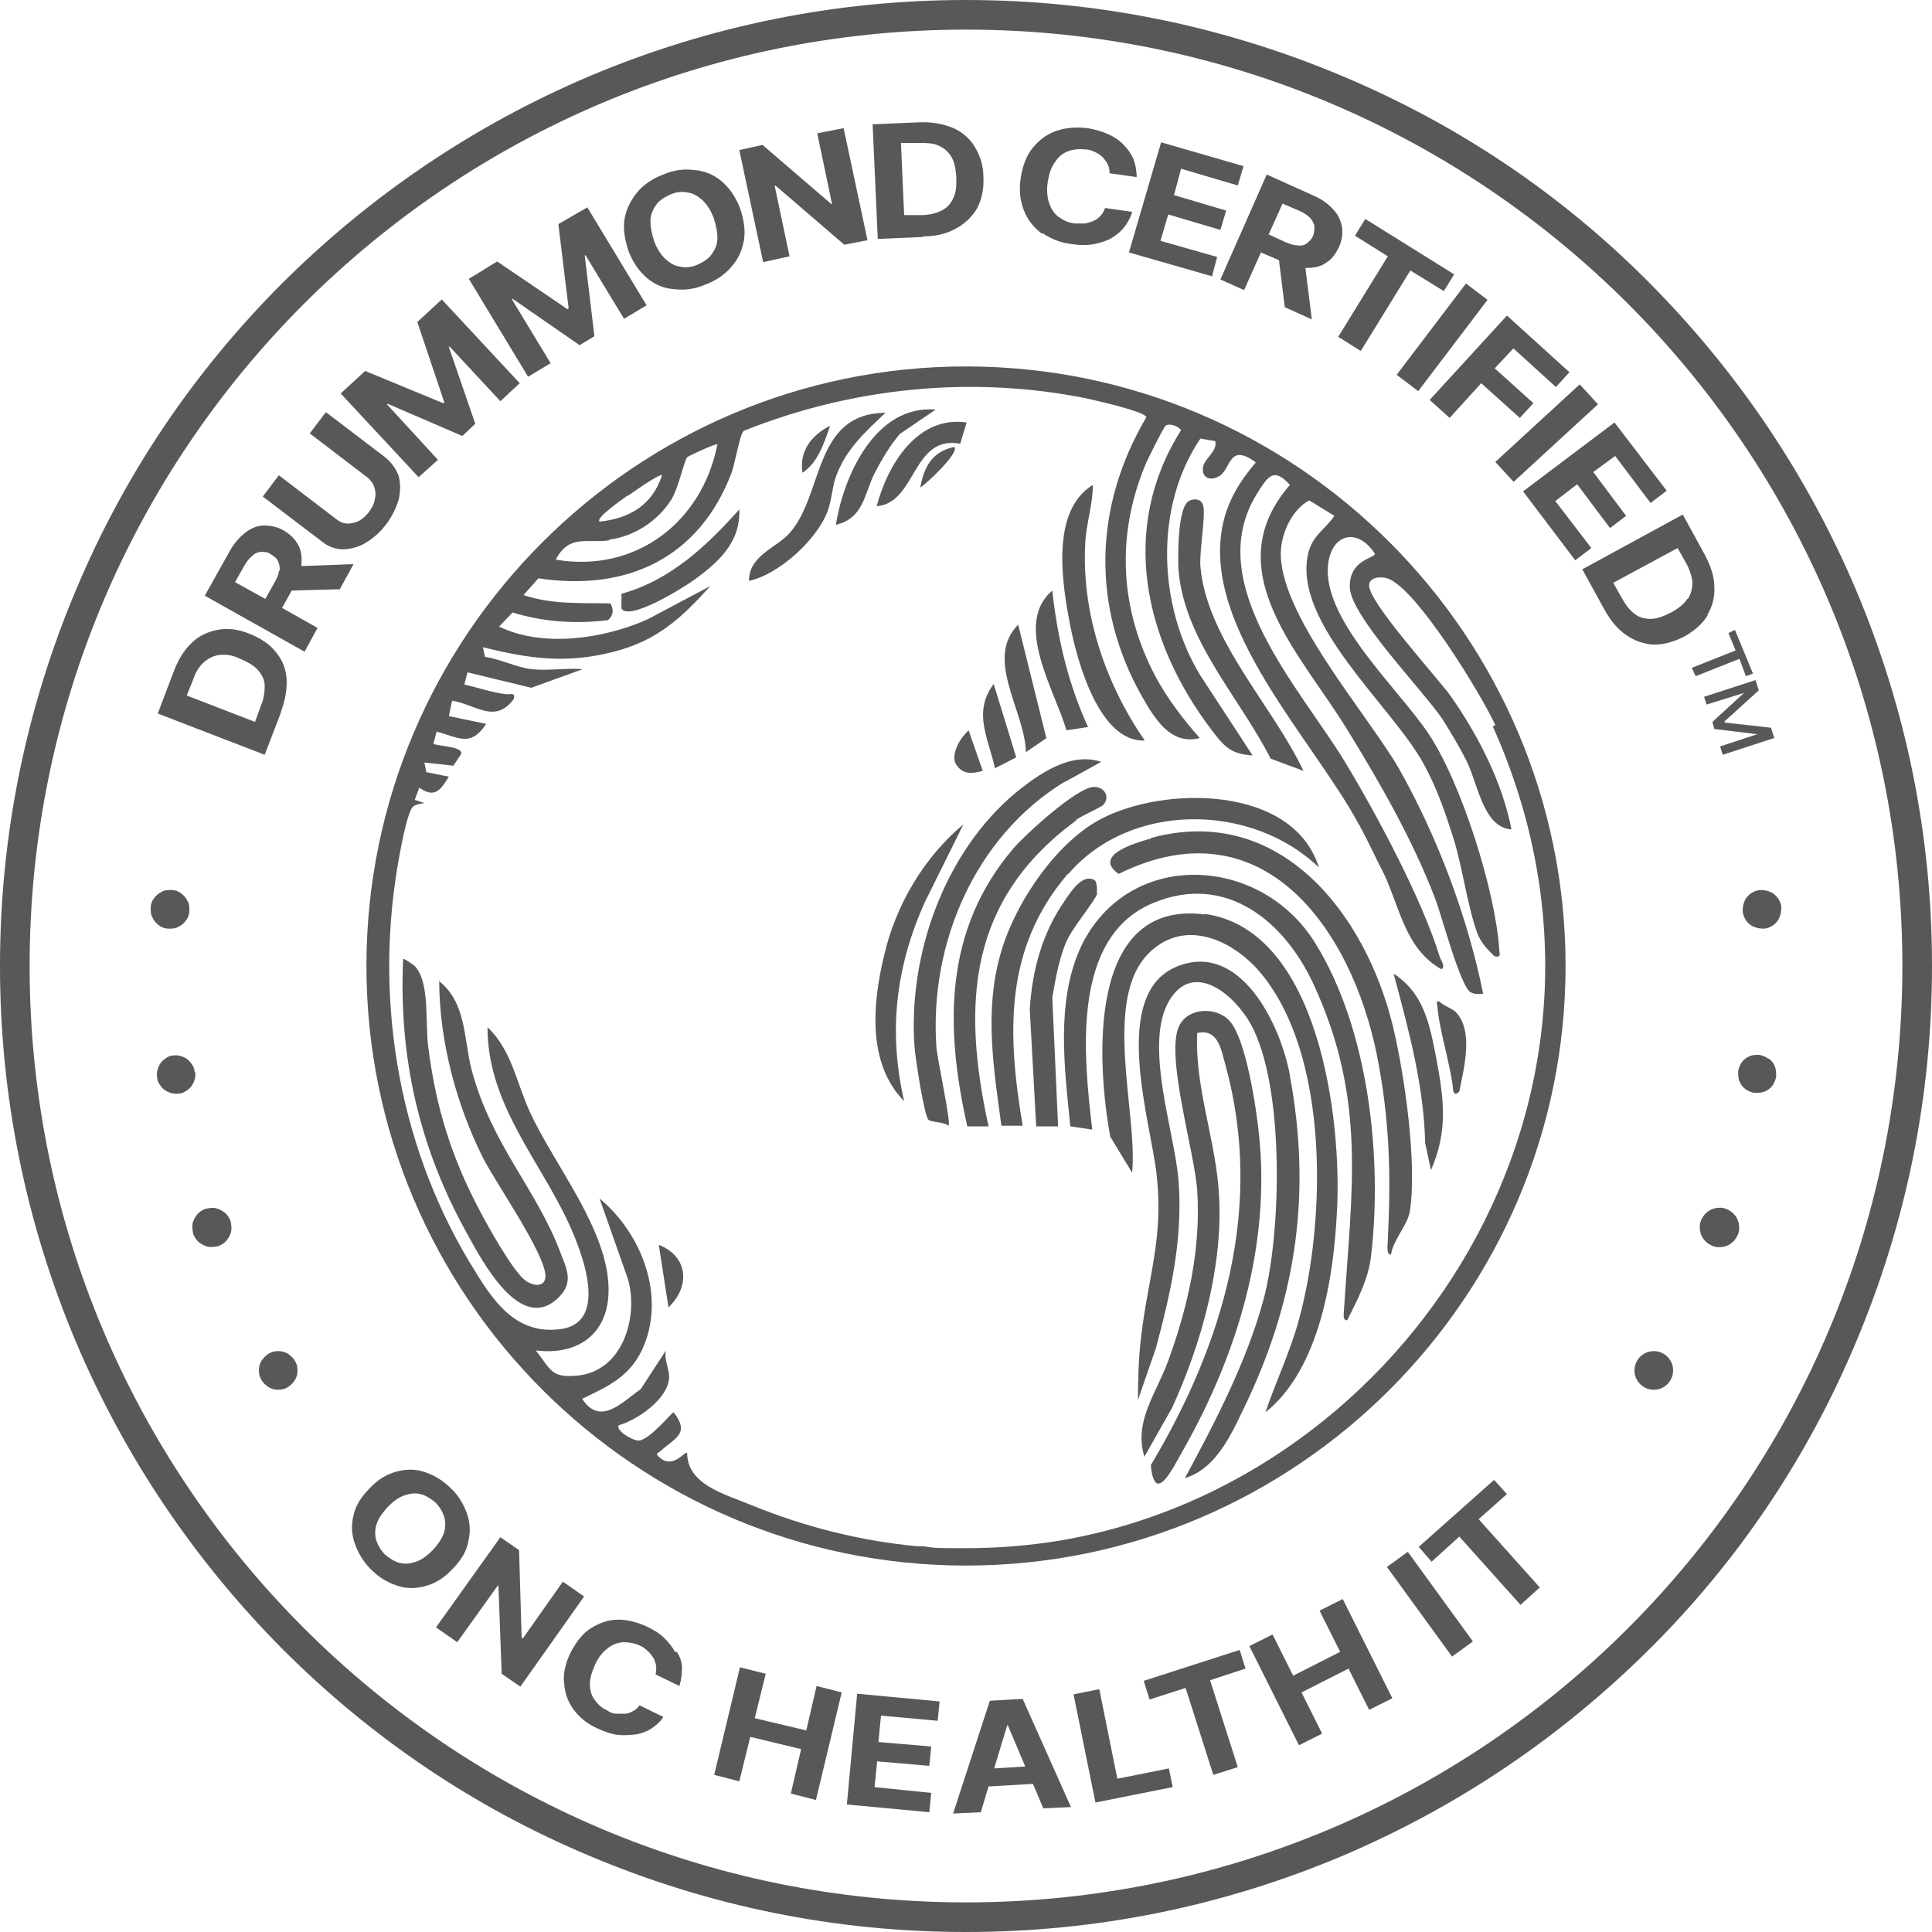<?xml version="1.0" encoding="UTF-8"?>
<svg id="Layer_1" xmlns="http://www.w3.org/2000/svg" version="1.1" viewBox="0 0 300 300">
  <!-- Generator: Adobe Illustrator 29.3.1, SVG Export Plug-In . SVG Version: 2.1.0 Build 151)  -->
  <defs>
    <style>
      .st0 {
        fill: #58585a;
      }
    </style>
  </defs>
  <path class="st0" d="M43.6,110.6c.7-1.9,1-3.6.9-5.2-.1-1.6-.7-3-1.7-4.2-1-1.2-2.3-2.1-4.1-2.8-1.7-.7-3.3-.9-4.9-.6-1.5.3-2.9.9-4,2-1.2,1.1-2.1,2.6-2.8,4.4l-2.5,6.6,16.6,6.4,2.5-6.5ZM40.5,109.6l-.9,2.5-10.6-4.1,1-2.5c.4-1.2,1-2.1,1.7-2.7.7-.6,1.5-1,2.4-1.1.9-.1,2,0,3.2.6,1.2.5,2.2,1.1,2.8,1.8.6.7,1,1.5,1,2.4,0,.9-.1,2-.6,3.1Z"/>
  <path class="st0" d="M52.7,91.6l2.2-4-8.1.3c0,0,0-.1,0-.2.1-1.2,0-2.2-.5-3.1-.5-.9-1.2-1.6-2.2-2.2-1-.6-2.1-.8-3.1-.8-1,0-2,.4-2.9,1.1-.9.7-1.8,1.7-2.5,3l-3.8,6.8,15.5,8.7,2-3.7-5.5-3.1,1.5-2.7,7.3-.2ZM43.3,88.6c0,.6-.3,1.2-.7,1.9l-1.4,2.5-4.7-2.6,1.4-2.5c.4-.7.8-1.2,1.3-1.6.4-.4.9-.6,1.4-.6.5,0,1,0,1.5.4.5.3.9.6,1.1,1.1s.3.9.2,1.5Z"/>
  <path class="st0" d="M53.1,85.3c1.2,0,2.4-.3,3.5-.9,1.2-.7,2.3-1.6,3.3-2.9,1-1.3,1.6-2.6,2-3.9.3-1.3.3-2.5,0-3.7-.4-1.1-1.1-2.1-2.1-2.9l-9.2-7-2.5,3.3,8.9,6.8c.5.4.9.9,1.1,1.5.2.6.3,1.2.1,1.9-.1.7-.4,1.3-.9,2-.5.6-1,1.1-1.6,1.4-.6.3-1.2.4-1.8.4-.6,0-1.2-.3-1.7-.7l-8.9-6.8-2.5,3.3,9.2,7c1,.8,2.1,1.2,3.3,1.2Z"/>
  <polygon class="st0" points="68 71.4 60.1 62.8 60.2 62.7 71.8 67.7 73.8 65.8 69.7 53.9 69.8 53.8 77.7 62.3 80.7 59.5 68.6 46.5 64.8 50 69 62.5 68.8 62.6 56.7 57.6 52.9 61.1 65 74.1 68 71.4"/>
  <polygon class="st0" points="85.5 56.4 79.5 46.5 79.6 46.4 90 53.6 92.3 52.2 90.8 39.7 90.9 39.6 96.9 49.5 100.4 47.4 91.2 32.2 86.7 34.8 88.3 47.9 88.1 48 77.2 40.6 72.8 43.3 82 58.5 85.5 56.4"/>
  <path class="st0" d="M100.5,43.2c1.2,1,2.6,1.6,4.2,1.7,1.6.2,3.2,0,4.8-.7,1.6-.6,3-1.5,4-2.7,1.1-1.2,1.7-2.5,2-4.1.3-1.6,0-3.3-.6-5.1-.7-1.8-1.7-3.2-2.9-4.2-1.2-1-2.7-1.6-4.2-1.7-1.6-.2-3.2,0-4.8.7-1.6.6-3,1.5-4,2.7-1,1.2-1.7,2.5-2,4.1-.3,1.6,0,3.2.6,5.1.7,1.8,1.7,3.2,2.9,4.2ZM101,34.3c0-1,.4-1.8.9-2.5.5-.7,1.3-1.2,2.2-1.6.9-.4,1.8-.5,2.7-.3.9.1,1.6.6,2.3,1.2.7.7,1.3,1.6,1.7,2.7.4,1.2.6,2.2.6,3.2,0,1-.4,1.8-.9,2.5-.5.7-1.3,1.2-2.2,1.6-.9.4-1.8.5-2.7.3-.9-.1-1.6-.6-2.3-1.2-.7-.7-1.3-1.6-1.7-2.7-.4-1.2-.6-2.2-.6-3.2Z"/>
  <polygon class="st0" points="122.6 39.8 120.3 28.9 120.4 28.8 131.1 38 134.7 37.3 131 19.9 126.9 20.7 129.2 31.7 129.1 31.7 118.4 22.5 114.8 23.3 118.5 40.7 122.6 39.8"/>
  <path class="st0" d="M143.5,36.7c2,0,3.7-.5,5.1-1.3,1.4-.8,2.5-1.9,3.2-3.2.7-1.4,1-3,.9-4.8,0-1.8-.6-3.4-1.4-4.7-.8-1.3-2-2.3-3.5-2.9-1.5-.6-3.2-.9-5.2-.8l-7.1.3.8,17.8,7-.3ZM142.6,22.2c1.2,0,2.3,0,3.1.4.9.4,1.5.9,2,1.7.5.8.7,1.9.8,3.2,0,1.3,0,2.4-.5,3.3-.4.9-1,1.5-1.8,1.9-.8.4-1.9.7-3.1.7h-2.7c0,.1-.5-11.2-.5-11.2h2.7Z"/>
  <path class="st0" d="M161.9,36.2c1.3.9,2.8,1.5,4.5,1.7,1.3.2,2.4.2,3.5,0,1-.2,2-.5,2.8-1,.8-.5,1.5-1.1,2-1.8.5-.7.9-1.4,1.1-2.2l-4.2-.6c-.2.5-.4.9-.7,1.2-.3.3-.6.6-1.1.8-.4.2-.9.3-1.3.4-.5,0-1,0-1.6,0-1-.1-1.8-.5-2.5-1-.7-.5-1.2-1.3-1.5-2.2-.3-.9-.4-2-.2-3.3.2-1.2.5-2.2,1.1-3,.5-.8,1.2-1.4,2-1.7.8-.3,1.7-.4,2.7-.3.6,0,1.1.2,1.5.4.5.2.9.5,1.2.8.3.3.6.7.8,1.1.2.4.3.9.3,1.4l4.2.6c0-1-.2-2-.5-2.8-.4-.9-.9-1.6-1.6-2.3-.7-.7-1.5-1.2-2.4-1.6-.9-.4-2-.7-3.1-.9-1.7-.2-3.3-.1-4.8.4-1.5.5-2.7,1.4-3.7,2.6-1,1.2-1.6,2.8-1.9,4.7-.3,1.9-.1,3.6.5,5.1.6,1.5,1.5,2.6,2.8,3.6Z"/>
  <polygon class="st0" points="188.2 42.9 189 39.9 180.2 37.4 181.4 33.3 189.5 35.7 190.4 32.7 182.3 30.3 183.4 26.2 192.2 28.8 193.1 25.8 180.3 22.1 175.3 39.2 188.2 42.9"/>
  <path class="st0" d="M193.2,45l2.6-5.8,2.8,1.2.9,7.3,4.2,1.9-1-8c0,0,.1,0,.2,0,1.2,0,2.2-.2,3-.8.9-.5,1.5-1.4,2-2.4.5-1.1.6-2.1.5-3.1-.2-1-.6-2-1.4-2.8-.8-.9-1.8-1.6-3.2-2.2l-7.1-3.2-7.2,16.3,3.8,1.7ZM199.1,31.6l2.6,1.1c.7.3,1.3.7,1.7,1.1.4.4.6.9.7,1.3,0,.5,0,1-.2,1.5-.2.5-.6.9-1,1.2-.4.3-.9.4-1.4.3-.6,0-1.2-.2-1.9-.5l-2.6-1.2,2.2-4.9Z"/>
  <polygon class="st0" points="207.8 52.3 211.3 54.5 219 42 224.2 45.2 225.8 42.6 212 34 210.4 36.6 215.5 39.8 207.8 52.3"/>
  <rect class="st0" x="215.1" y="50.5" width="17.8" height="4.2" transform="translate(46.6 199) rotate(-52.8)"/>
  <polygon class="st0" points="225.1 64.9 230 59.5 236 64.9 238.1 62.6 232.1 57.2 235 54.1 241.6 60.1 243.7 57.8 234 49 222 62.1 225.1 64.9"/>
  <rect class="st0" x="231.3" y="65.2" width="17.8" height="4.2" transform="translate(17.8 180.3) rotate(-42.6)"/>
  <polygon class="st0" points="241.5 77.8 244.9 75.2 250 82 252.5 80.1 247.4 73.3 250.8 70.8 256.3 78.1 258.8 76.2 250.7 65.6 236.5 76.3 244.6 87 247.1 85.1 241.5 77.8"/>
  <path class="st0" d="M265.1,95.5c.8-1.3,1.2-2.8,1.1-4.4,0-1.6-.6-3.3-1.5-5l-3.4-6.2-15.6,8.5,3.4,6.2c1,1.8,2.1,3.1,3.4,4,1.3.9,2.7,1.4,4.3,1.5,1.5,0,3.1-.4,4.8-1.3,1.6-.9,2.8-2,3.6-3.3ZM262,93c-.5.8-1.4,1.5-2.5,2.1-1.2.6-2.2,1-3.2,1-.9,0-1.8-.2-2.5-.8-.8-.6-1.4-1.4-2-2.5l-1.3-2.3,10-5.4,1.3,2.3c.6,1.1.9,2.1,1,3,0,.9-.2,1.8-.7,2.6Z"/>
  <path class="st0" d="M72.7,239.4c.4-1.5.3-3-.2-4.4-.5-1.4-1.3-2.8-2.5-3.9-1.2-1.2-2.5-2-4-2.5-1.4-.5-2.9-.5-4.4-.1-1.5.4-2.9,1.2-4.2,2.6-1.3,1.3-2.2,2.7-2.5,4.2-.4,1.5-.3,3,.2,4.4.5,1.4,1.3,2.8,2.5,4,1.2,1.2,2.5,2,4,2.5,1.4.5,2.9.5,4.4.1,1.5-.4,2.9-1.2,4.2-2.6,1.3-1.3,2.2-2.7,2.5-4.2ZM68.9,238.1c-.3.9-.9,1.7-1.7,2.6-.9.9-1.7,1.5-2.6,1.8-.9.3-1.7.4-2.5.2-.8-.2-1.6-.7-2.3-1.3-.7-.7-1.1-1.4-1.4-2.3-.2-.8-.2-1.7.1-2.5.3-.9.9-1.7,1.7-2.6.9-.9,1.7-1.5,2.6-1.8.9-.3,1.7-.4,2.5-.2.8.2,1.6.7,2.3,1.3.7.7,1.1,1.4,1.4,2.3.2.8.2,1.7-.1,2.5Z"/>
  <polygon class="st0" points="87.4 245.6 81.2 254.4 81 254.3 80.6 240.7 77.7 238.7 67.7 252.7 71 255 77.3 246.2 77.4 246.3 77.9 259.9 80.8 261.9 90.7 247.9 87.4 245.6"/>
  <path class="st0" d="M104.8,256.5c-.4-.8-1-1.5-1.7-2.2-.7-.7-1.6-1.2-2.6-1.7-1.5-.7-3-1.1-4.5-1.1-1.5,0-2.9.5-4.2,1.3-1.3.8-2.3,2.1-3.2,3.8-.8,1.7-1.2,3.3-1,4.8.1,1.5.6,2.9,1.5,4.1.9,1.2,2.1,2.2,3.7,2.9,1.1.5,2.2.9,3.2,1,1,.1,2,0,2.9-.1.9-.2,1.7-.5,2.4-1,.7-.5,1.3-1,1.7-1.7l-3.7-1.8c-.3.4-.6.7-1,.9-.4.2-.8.4-1.2.4-.4,0-.9,0-1.4,0-.5,0-1-.2-1.4-.5-.9-.4-1.5-1-2-1.7-.5-.7-.7-1.5-.7-2.4,0-.9.3-1.9.8-3,.5-1.1,1.1-1.9,1.9-2.5.7-.6,1.5-.9,2.4-1,.9,0,1.7.1,2.6.5.5.2.9.5,1.3.9.4.3.6.7.9,1.1.2.4.3.8.4,1.2,0,.4,0,.9-.1,1.3l3.7,1.8c.3-1,.4-1.9.4-2.8,0-.9-.3-1.7-.8-2.5Z"/>
  <polygon class="st0" points="125.2 268.7 117.2 266.8 118.9 259.9 114.9 258.9 110.9 275.6 114.8 276.6 116.5 269.7 124.4 271.6 122.8 278.5 126.7 279.5 130.7 262.8 126.8 261.8 125.2 268.7"/>
  <polygon class="st0" points="131.5 280.2 144.3 281.4 144.6 278.4 135.8 277.5 136.2 273.5 144.3 274.2 144.6 271.2 136.4 270.5 136.8 266.4 145.6 267.2 145.9 264.2 133.1 263 131.5 280.2"/>
  <path class="st0" d="M153.7,264.1l-5.7,17.5,4.3-.2,1.2-4,6.9-.4,1.6,3.8,4.3-.2-7.5-16.8-5.2.3ZM154.4,274.5l2-6.6h.1s2.7,6.4,2.7,6.4l-4.8.3Z"/>
  <polygon class="st0" points="173.5 276.2 170.7 262.3 166.7 263.1 170.1 279.9 182.1 277.5 181.5 274.6 173.5 276.2"/>
  <polygon class="st0" points="192.5 256.2 177.6 261 178.5 263.9 184.1 262.1 188.4 275.6 192.2 274.4 187.9 260.9 193.4 259.1 192.5 256.2"/>
  <polygon class="st0" points="204.9 250.1 208.1 256.5 200.8 260.2 197.6 253.8 194 255.6 201.7 271 205.3 269.2 202.1 262.8 209.4 259.1 212.6 265.5 216.2 263.7 208.5 248.3 204.9 250.1"/>
  <rect class="st0" x="220" y="240.7" width="4" height="17.2" transform="translate(-104.1 177.9) rotate(-36)"/>
  <polygon class="st0" points="234 232 232 229.8 220.3 240.2 222.3 242.5 226.6 238.6 236.1 249.2 239.1 246.5 229.6 235.9 234 232"/>
  <polygon class="st0" points="271.1 105 272.2 104.6 269.4 97.8 268.4 98.3 269.5 101 262.7 103.7 263.3 105 270.1 102.3 271.1 105"/>
  <polygon class="st0" points="265 109.4 270.8 107.6 270.8 107.6 265.9 112.1 266.2 113.2 272.8 114 272.9 114 267.1 115.9 267.5 117.2 275.5 114.6 275 113 267.8 112.2 267.8 112 273.1 107.2 272.6 105.6 264.6 108.2 265 109.4"/>
  <path class="st0" d="M288.2,91.6c-7.6-17.9-18.4-33.9-32.1-47.7s-29.8-24.6-47.7-32.1C189.9,4,170.2,0,150,0s-39.9,4-58.4,11.8c-17.9,7.6-33.9,18.4-47.7,32.1-13.8,13.8-24.6,29.8-32.1,47.7C4,110.1,0,129.8,0,150s4,39.9,11.8,58.4c7.6,17.9,18.4,33.9,32.1,47.7,13.8,13.8,29.8,24.6,47.7,32.1,18.5,7.8,38.1,11.8,58.4,11.8s39.9-4,58.4-11.8c17.9-7.6,33.9-18.4,47.7-32.1s24.6-29.8,32.1-47.7c7.8-18.5,11.8-38.1,11.8-58.4s-4-39.9-11.8-58.4ZM150,295.4c-80.3,0-145.4-65.1-145.4-145.4S69.7,4.6,150,4.6s145.4,65.1,145.4,145.4-65.1,145.4-145.4,145.4Z"/>
  <path class="st0" d="M187.1,142c-18.4-2.4-16.8,23-14.7,34.5l3.4,5.6c.9-9.3-4.8-27.2,2.8-34.3,5.5-5.2,12.8-1.8,17,3.1,10.9,12.8,10.3,38.7,6.1,54-1.3,4.9-3.6,9.6-5.2,14.4,8.4-6.7,10.6-20.9,11.1-31.2.8-14-2.7-43.8-20.6-46.2Z"/>
  <path class="st0" d="M216.4,151.2c2.3,8.6,4.7,17.3,4.9,26.3l.9,4.2c2.7-6.2,2-11.1.8-17.5-1-5.1-1.9-10-6.6-13Z"/>
  <path class="st0" d="M177.7,114.9c-6-8.7-9.7-19.5-9.2-30.2.1-3.2,1.2-6.3,1.2-9.4-6.6,4-4.8,15.3-3.5,21.9,1.1,5.6,4.5,18,11.5,17.8Z"/>
  <path class="st0" d="M223.4,155.5c-.4-.1-.3.4-.2.7.2,3.4,1.9,8.6,2.4,12.6,0,.7.2,1.5,1,.7.7-3.6,2.3-9.5-.6-12.4-.7-.6-1.8-.9-2.5-1.6Z"/>
  <path class="st0" d="M202.4,119.7c-4.7-10-15-20.4-16-31.7-.2-2.5.9-8.1.4-9.6-.3-.9-1.2-1-2-.7-2,.6-1.9,8.9-1.8,10.8.9,11,9.5,19.8,14.3,29.3l5.1,1.9Z"/>
  <path class="st0" d="M178.7,130.2c-2.4.7-9.1,2.6-5,5.5,22.3-11,36.1,8.4,40.1,28.1,2,10.1,2.2,18.6,1.7,28.8,0,.5-.3,2.3.5,2.2.3-2.2,2.5-4.5,2.9-6.6,1.2-7.4-.8-21.3-2.6-28.8-4.2-17.4-17.5-34.7-37.5-29.3Z"/>
  <path class="st0" d="M167.9,146.9c-4,8.5-2.6,19-1.7,28l3.4.5c-1.3-11.2-3.4-29.9,9.5-35.2,11.3-4.7,20.4,2.9,24.9,12.7,8.2,17.8,5.9,31.7,4.7,50.4,0,.5-.3,1.8.5,1.7,1.6-3.2,3.3-6.4,3.7-10,1.8-15.3-.4-35.3-8.7-48.6-8.5-13.7-29.1-14.7-36.4.7Z"/>
  <path class="st0" d="M68.2,152.2c0,9.3,2.6,19.2,6.8,27.6,2,3.9,9.6,14.8,9.7,18.3,0,2-2.2,1.6-3.4.5-1.9-1.7-5.5-8.1-6.8-10.6-4.4-8.3-6.8-16-8-25.4-.5-3.6.3-10.1-2.1-12.6-.2-.2-1.7-1.2-1.8-1.1-.7,15.3,2.5,29.3,9.9,42.6,2.3,4.2,8.4,15.9,14.3,9.9,2.2-2.2,1.3-4.2.3-6.7-3.7-10-10.8-16.9-13.9-28.7-1.2-4.8-.8-10.4-5.1-13.7Z"/>
  <path class="st0" d="M102.3,193.3l1.5,9.7c3.4-3.2,3.1-7.9-1.5-9.7Z"/>
  <path class="st0" d="M200.3,167c-1.4-7.8-7.7-21-17.6-16.9-10.4,4.3-4,24.1-3.1,32.3,1.1,9.8-1.3,15.8-2.4,25.1-.4,3.3-.5,6.6-.5,9.9l2.8-8.1c2.3-8.6,4.2-16.9,3.5-26-.6-7.6-5.5-21.2-1.4-28,3.8-6.2,10.1-.8,12.6,3.7,5.3,9.5,4.8,32.4,2,42.8-2.6,9.6-7.5,19-12.2,27.7,5.2-1.5,7.6-7.7,9.8-12.2,7.6-16.3,9.8-32.4,6.5-50.2Z"/>
  <path class="st0" d="M195.5,176.2c-.4-4-2-14.9-4.6-17.7-2-2.2-6.4-2.1-7.8.8-2.2,4.5,2.4,19.6,2.8,25.5.6,9.1-1.4,18-4.5,26.5-1.8,5-5.4,9.4-3.7,14.9l4.3-7.6c4.5-9.8,7.9-21.9,7.3-32.8-.4-8.5-3.8-16.8-3.4-25.4,3.3-.7,3.7,2.6,4.4,5,6,22-.3,43.2-11.6,62.1.6,6.5,3.5.3,5-2.3,8.4-14.8,13.6-31.8,11.8-49Z"/>
  <path class="st0" d="M96.5,92.2v2.3c1.2,2,9.7-3.3,11.2-4.4,3.9-2.8,7.3-5.9,7.1-11-5.1,5.7-10.7,11-18.3,13.1Z"/>
  <path class="st0" d="M165.9,135.7c9.7-11.3,28.5-11,38.9-1-4-12.8-24.1-12.7-33.9-7.5-7.2,3.8-13.7,13.7-15.7,21.5-2.3,8.6-.9,17.4.3,26.1h3.3c-2.4-14.3-2.9-27.5,7-39.1Z"/>
  <path class="st0" d="M137.6,64.1c-11.5,0-9.6,13-15.2,18.9-2.2,2.2-6.1,3.4-6.1,7.2,4.6-1,10.5-6.3,12.2-10.8.6-1.6.7-3.4,1.2-5.1,1.5-4.4,4.6-7.2,7.9-10.3Z"/>
  <path class="st0" d="M165.2,121.5l5.8-3.2c-4.8-1.6-9.7,1.9-13.3,4.8-11.1,9.3-16.7,25.2-15.7,39.4.1,1.5,1.5,10.9,2.2,11.4.6.4,2.3.3,3.1.9.4-.5-1.8-10.5-1.9-12.3-1.1-16,6-32.6,19.9-41.1Z"/>
  <path class="st0" d="M145.3,63.6c-9.3-.8-14.3,10.2-15.5,17.9,4.4-1.1,4.3-4.7,6.1-8.2,1.1-2.1,2.3-4.1,3.8-5.9l5.6-3.8Z"/>
  <path class="st0" d="M143.6,140.1l6-12.1c-6.1,5.1-10.5,12.5-12.3,20.3-1.8,7.4-2.7,16.8,3.1,22.7-2.5-10.8-1.3-20.9,3.2-30.9Z"/>
  <path class="st0" d="M169,113c-3.1-6.7-4.8-13.9-5.6-21.3-6.1,5.2.4,15.5,2.2,21.7l3.3-.5Z"/>
  <path class="st0" d="M150,56.9c-51.3,0-93.1,41.8-93.1,93.1s41.8,93.1,93.1,93.1,93.1-41.8,93.1-93.1-41.8-93.1-93.1-93.1ZM97.5,77c.7-.5,4.9-3.5,5.3-3.2-1.5,4.6-5,6.7-9.7,7.2-.7-.6,3.9-3.7,4.4-4.1ZM94.6,83.8c3.8-.5,7.4-2.8,9.5-6,1.2-1.7,2.1-6.2,2.6-6.8.2-.2,4.5-2.2,4.7-2-2.4,12.2-12.8,20-25.1,17.9,2.1-4,4.8-2.5,8.3-3ZM231.8,112.8c25.8,57.5-13.3,117.2-67.1,126.4-4.8.8-9.7,1.2-14.7,1.2s-4.5,0-6.7-.3c-.3,0-.5,0-.8,0,0,0,0,0-.1,0-8.5-.8-17.3-2.9-26-6.5-3.9-1.6-9.7-3.1-9.7-8-.4-.3-2.2,2.6-4.3.7-.8-.7-.2-.6.3-1.1,2.1-1.9,4.5-2.6,1.9-5.9-.3,0-3.6,4.2-5.4,4.4-1,0-3.7-1.6-3.1-2.4,2.9-.8,7.8-4.2,7.8-7.5,0-1.3-.8-2.7-.5-4.1l-3.9,6c-3,2.1-6.3,5.8-9.1,1.5,4-1.9,7.3-3.4,9.3-7.6,3.8-8.2,0-18-6.6-23.5l4.4,12.5c1.7,5.9-.8,14.3-7.8,15-4.2.4-4.1-.9-6.5-3.9,6.6.8,11.3-2.6,11.3-9.4,0-9.3-8.4-19.3-12.2-27.6-2.1-4.5-2.8-9.6-6.6-13.2,0,11,6.8,19.1,11.5,28.2,2.3,4.4,8.3,17.7-.3,18.7-6.5.8-10-3.9-13-8.8-11.7-18.5-15.8-41.3-12.2-62.9.3-1.8,1.5-8.8,2.5-9.5.4-.3,1.1-.4,1.7-.5l-1.5-.5.7-1.9c2.4,1.7,3.3.4,4.6-1.7l-3.5-.7-.3-1.5,4.5.5,1.2-1.8c.4-1.2-3.5-1.2-4.3-1.6l.5-1.9c3.6,1,5.3,2.4,7.7-1.2l-5.8-1.2.5-2.4c3.7.6,6.7,3.7,9.6-.3.2-1.1-.5-.6-1.2-.7-2.4-.3-4.2-1-6.5-1.5l.5-1.9,9.9,2.4,8-2.9c-2.6-.2-5.5.3-8,0-2.1-.2-4.9-1.6-7.2-1.9l-.3-1.5c7.2,1.8,13,2.6,20.3.7,6.7-1.7,10.5-5.2,15-10.2l-9.8,5.2c-6.8,3-16.2,4.4-23,1.1l2.1-2.2c4.8,1.5,9.8,1.8,14.8,1.2.9-.8.9-1.6.4-2.6-4.5-.1-9.1.2-13.5-1.3l2.3-2.6c13.8,2.1,25-3.2,30-16.4.5-1.3,1.3-6.1,1.9-6.5,16.7-6.7,35.2-8.6,52.9-5.1,1.4.3,9.5,2.1,9.6,3-8.1,13.7-8.6,29.3-.7,43.3,1.9,3.3,4.4,7.7,9,6.5-2.5-2.8-5.1-6.2-6.9-9.6-5.5-10.4-6.1-21.8-1.6-32.7.3-.8,2.9-6,3.2-6.2.6-.4,1.9,0,2.4.7-9.7,15.3-5.7,32.8,4.7,46.5,1.9,2.5,2.9,3.8,6.4,4l-8.1-12.4c-6.6-10.8-7.2-26.2,0-36.8l2.3.4c.4,1.6-1.8,2.8-1.9,4.1-.2,1.6,1.1,2.1,2.4,1.4,2-1,1.5-5.4,5.8-2.2-2.6,3.1-4.4,6-5.2,10-3,15.8,14,32.9,21.2,46.2,1.4,2.5,2.6,5.2,3.9,7.7,2.5,5.3,3.3,11.6,8.9,14.8.7-.3,0-1.3-.2-1.8-2.7-8.9-9.8-22.2-14.7-30.3-6.9-11.4-22.3-27.7-13.8-41.6,1.7-2.7,2.6-4.4,5.2-1.5-11.6,13.3,1.9,26.5,8.9,38,5.1,8.3,10.1,17,13.6,26.1,1,2.5,4,14,5.6,14.7.6.3,1.3.3,1.9.2-2.4-11.9-7.1-24.4-13.1-35-5-8.6-18.9-24.3-18.3-33.9.2-2.9,1.8-6.3,4.4-7.7l3.9,2.4c-1.5,2.2-3.5,3.1-4.1,6-2.3,10.7,12.9,23.4,17.9,32.4,2.1,3.8,3.4,7.6,4.7,11.7,1.4,4.5,2.2,10.7,3.7,14.7.5,1.4,1.6,2.6,2.7,3.6,1.1.2.7-.4.7-1.1-.6-9.1-5.9-25.9-11-33.5-4.6-6.9-16.3-17.5-15.6-26,.4-4.9,4.5-6.2,7.3-1.9,0,.7-4.1.9-3.9,5.3.3,4.6,11.3,15.8,14.4,20.4,1.2,1.9,2.7,4.4,3.7,6.4,1.8,3.6,2.6,10.4,7,10.7-1.4-7.3-5.2-14.7-9.5-20.8-2.1-2.9-12.9-14.7-12.6-17.2.1-1.2,1.8-1.3,2.8-1,4.5,1.4,14.7,18.2,16.8,22.8Z"/>
  <path class="st0" d="M170.3,138.6c.1-.5,0-1.7-.3-1.9-1.9-1.2-3.8,1.9-4.7,3.2-3.5,5.1-5,10.7-5.4,16.8l1,18.2h3.4s-.9-20-.9-20c.5-2.9,1-5.8,2.1-8.5,1-2.4,4.5-6.4,4.9-7.7Z"/>
  <path class="st0" d="M167.1,127.3c1-.7,3.6-1.8,4.2-2.3,1.2-1.3.1-2.9-1.5-2.8-2.6.1-10.5,7.3-12.4,9.5-10.8,12.6-10.7,27.7-7.2,43.2h3.3c-4.2-19.2-3.1-35.2,13.6-47.5Z"/>
  <path class="st0" d="M157.8,117.6l-3.5-11.4c-3.3,4.4-.8,8.5.2,13.1l3.3-1.7Z"/>
  <path class="st0" d="M148.3,118.4c1,1.9,2.5,1.8,4.3,1.3l-2.2-6.3c-1.2,1.1-2.6,3.3-2.1,5Z"/>
  <path class="st0" d="M162.5,114.7l-4.4-17.7c-5.3,5.3,1.1,13.5,1.2,19.8l3.2-2.2Z"/>
  <path class="st0" d="M136.1,78.6c6.2-.4,5.5-11.1,13-9.7l1-3.3c-7.7-1.1-12.3,6.6-14,13.1Z"/>
  <path class="st0" d="M142.9,75.7c1-.6,6.1-5.4,5.3-6.3-3.4.7-4.7,3-5.3,6.3Z"/>
  <path class="st0" d="M128.9,66.1c-2.9,1.5-4.8,3.9-4.3,7.3,2.4-1.5,3.4-4.7,4.3-7.3Z"/>
  <path class="st0" d="M258.3,210.2c-.5-.3-1-.4-1.5-.4-.5,0-1,.1-1.5.4-.5.3-.8.6-1.1,1.1-.3.5-.4,1-.4,1.5,0,.5.1,1,.4,1.5.3.5.6.8,1.1,1.1.5.3,1,.4,1.5.4.5,0,1-.1,1.5-.4.5-.3.8-.6,1.1-1.1.3-.5.4-1,.4-1.5,0-.5-.1-1-.4-1.5-.3-.5-.6-.8-1.1-1.1Z"/>
  <path class="st0" d="M269.3,188.6c-.3-.4-.8-.7-1.3-.9-.5-.2-1-.2-1.6-.1-.5.1-1,.3-1.4.7-.4.3-.7.8-.9,1.3-.2.5-.2,1-.1,1.6.1.5.3,1,.7,1.4.3.4.8.7,1.3.9.5.2,1,.2,1.6.1.5-.1,1-.3,1.4-.7.4-.3.7-.8.9-1.3.2-.5.2-1,.1-1.6-.1-.5-.3-1-.7-1.4Z"/>
  <path class="st0" d="M274.6,164.4c-.4-.3-.9-.5-1.4-.6-.5,0-1.1,0-1.5.2-.5.2-.9.5-1.2.9-.3.4-.5.9-.6,1.4,0,.5,0,1.1.2,1.6.2.5.5.9.9,1.2.4.3.9.5,1.4.6.6,0,1.1,0,1.6-.2.5-.2.9-.5,1.2-.9.3-.4.5-.9.6-1.4,0-.6,0-1.1-.2-1.6-.2-.5-.5-.9-.9-1.2Z"/>
  <path class="st0" d="M276.6,141c0-.6-.2-1-.5-1.5-.3-.4-.7-.8-1.2-1-.5-.2-1-.3-1.5-.3-.5,0-1,.2-1.5.5-.4.3-.8.7-1,1.2-.2.5-.3,1-.3,1.5,0,.5.2,1,.5,1.5.3.4.7.8,1.2,1,.5.2,1,.3,1.5.3.6,0,1-.2,1.5-.5.4-.3.8-.7,1-1.2.2-.5.3-1,.3-1.5Z"/>
  <path class="st0" d="M44.7,210.2c-.5-.3-1-.4-1.5-.4-.5,0-1,.1-1.5.4-.5.3-.8.7-1.1,1.1-.3.5-.4,1-.4,1.5,0,.5.1,1,.4,1.5.3.5.7.8,1.1,1.1.5.3,1,.4,1.5.4.5,0,1-.1,1.5-.4.5-.3.8-.7,1.1-1.1.3-.5.4-1,.4-1.5,0-.5-.1-1-.4-1.5-.3-.5-.7-.8-1.1-1.1Z"/>
  <path class="st0" d="M34.9,188.3c-.4-.3-.9-.6-1.4-.7-.5-.1-1,0-1.6.1-.5.2-1,.5-1.3.9-.3.4-.6.9-.7,1.4-.1.5,0,1,.1,1.6.2.5.5,1,.9,1.3.4.3.9.6,1.4.7.5.1,1,0,1.6-.1.5-.2,1-.5,1.3-.9.3-.4.6-.9.7-1.4.1-.5,0-1-.1-1.6-.2-.5-.5-1-.9-1.3Z"/>
  <path class="st0" d="M30.2,166.4c0-.6-.3-1-.6-1.4-.3-.4-.7-.7-1.2-.9-.5-.2-1-.3-1.5-.2-.6,0-1,.3-1.4.6-.4.3-.7.7-.9,1.2-.2.5-.3,1-.2,1.6,0,.5.3,1,.6,1.4.3.4.7.7,1.2.9.5.2,1,.3,1.6.2.5,0,1-.3,1.4-.6.4-.3.7-.7.9-1.2.2-.5.3-1,.2-1.6Z"/>
  <path class="st0" d="M26.2,144.2c.5,0,1.1,0,1.5-.3.5-.2.9-.6,1.2-1,.3-.4.5-.9.5-1.5,0-.6,0-1.1-.3-1.5-.2-.5-.6-.9-1-1.2-.4-.3-.9-.5-1.5-.5-.6,0-1.1,0-1.5.3-.5.2-.9.6-1.2,1-.3.4-.5.9-.5,1.5,0,.5,0,1.1.3,1.5.2.5.6.9,1,1.2.4.3.9.5,1.5.5Z"/>
</svg>